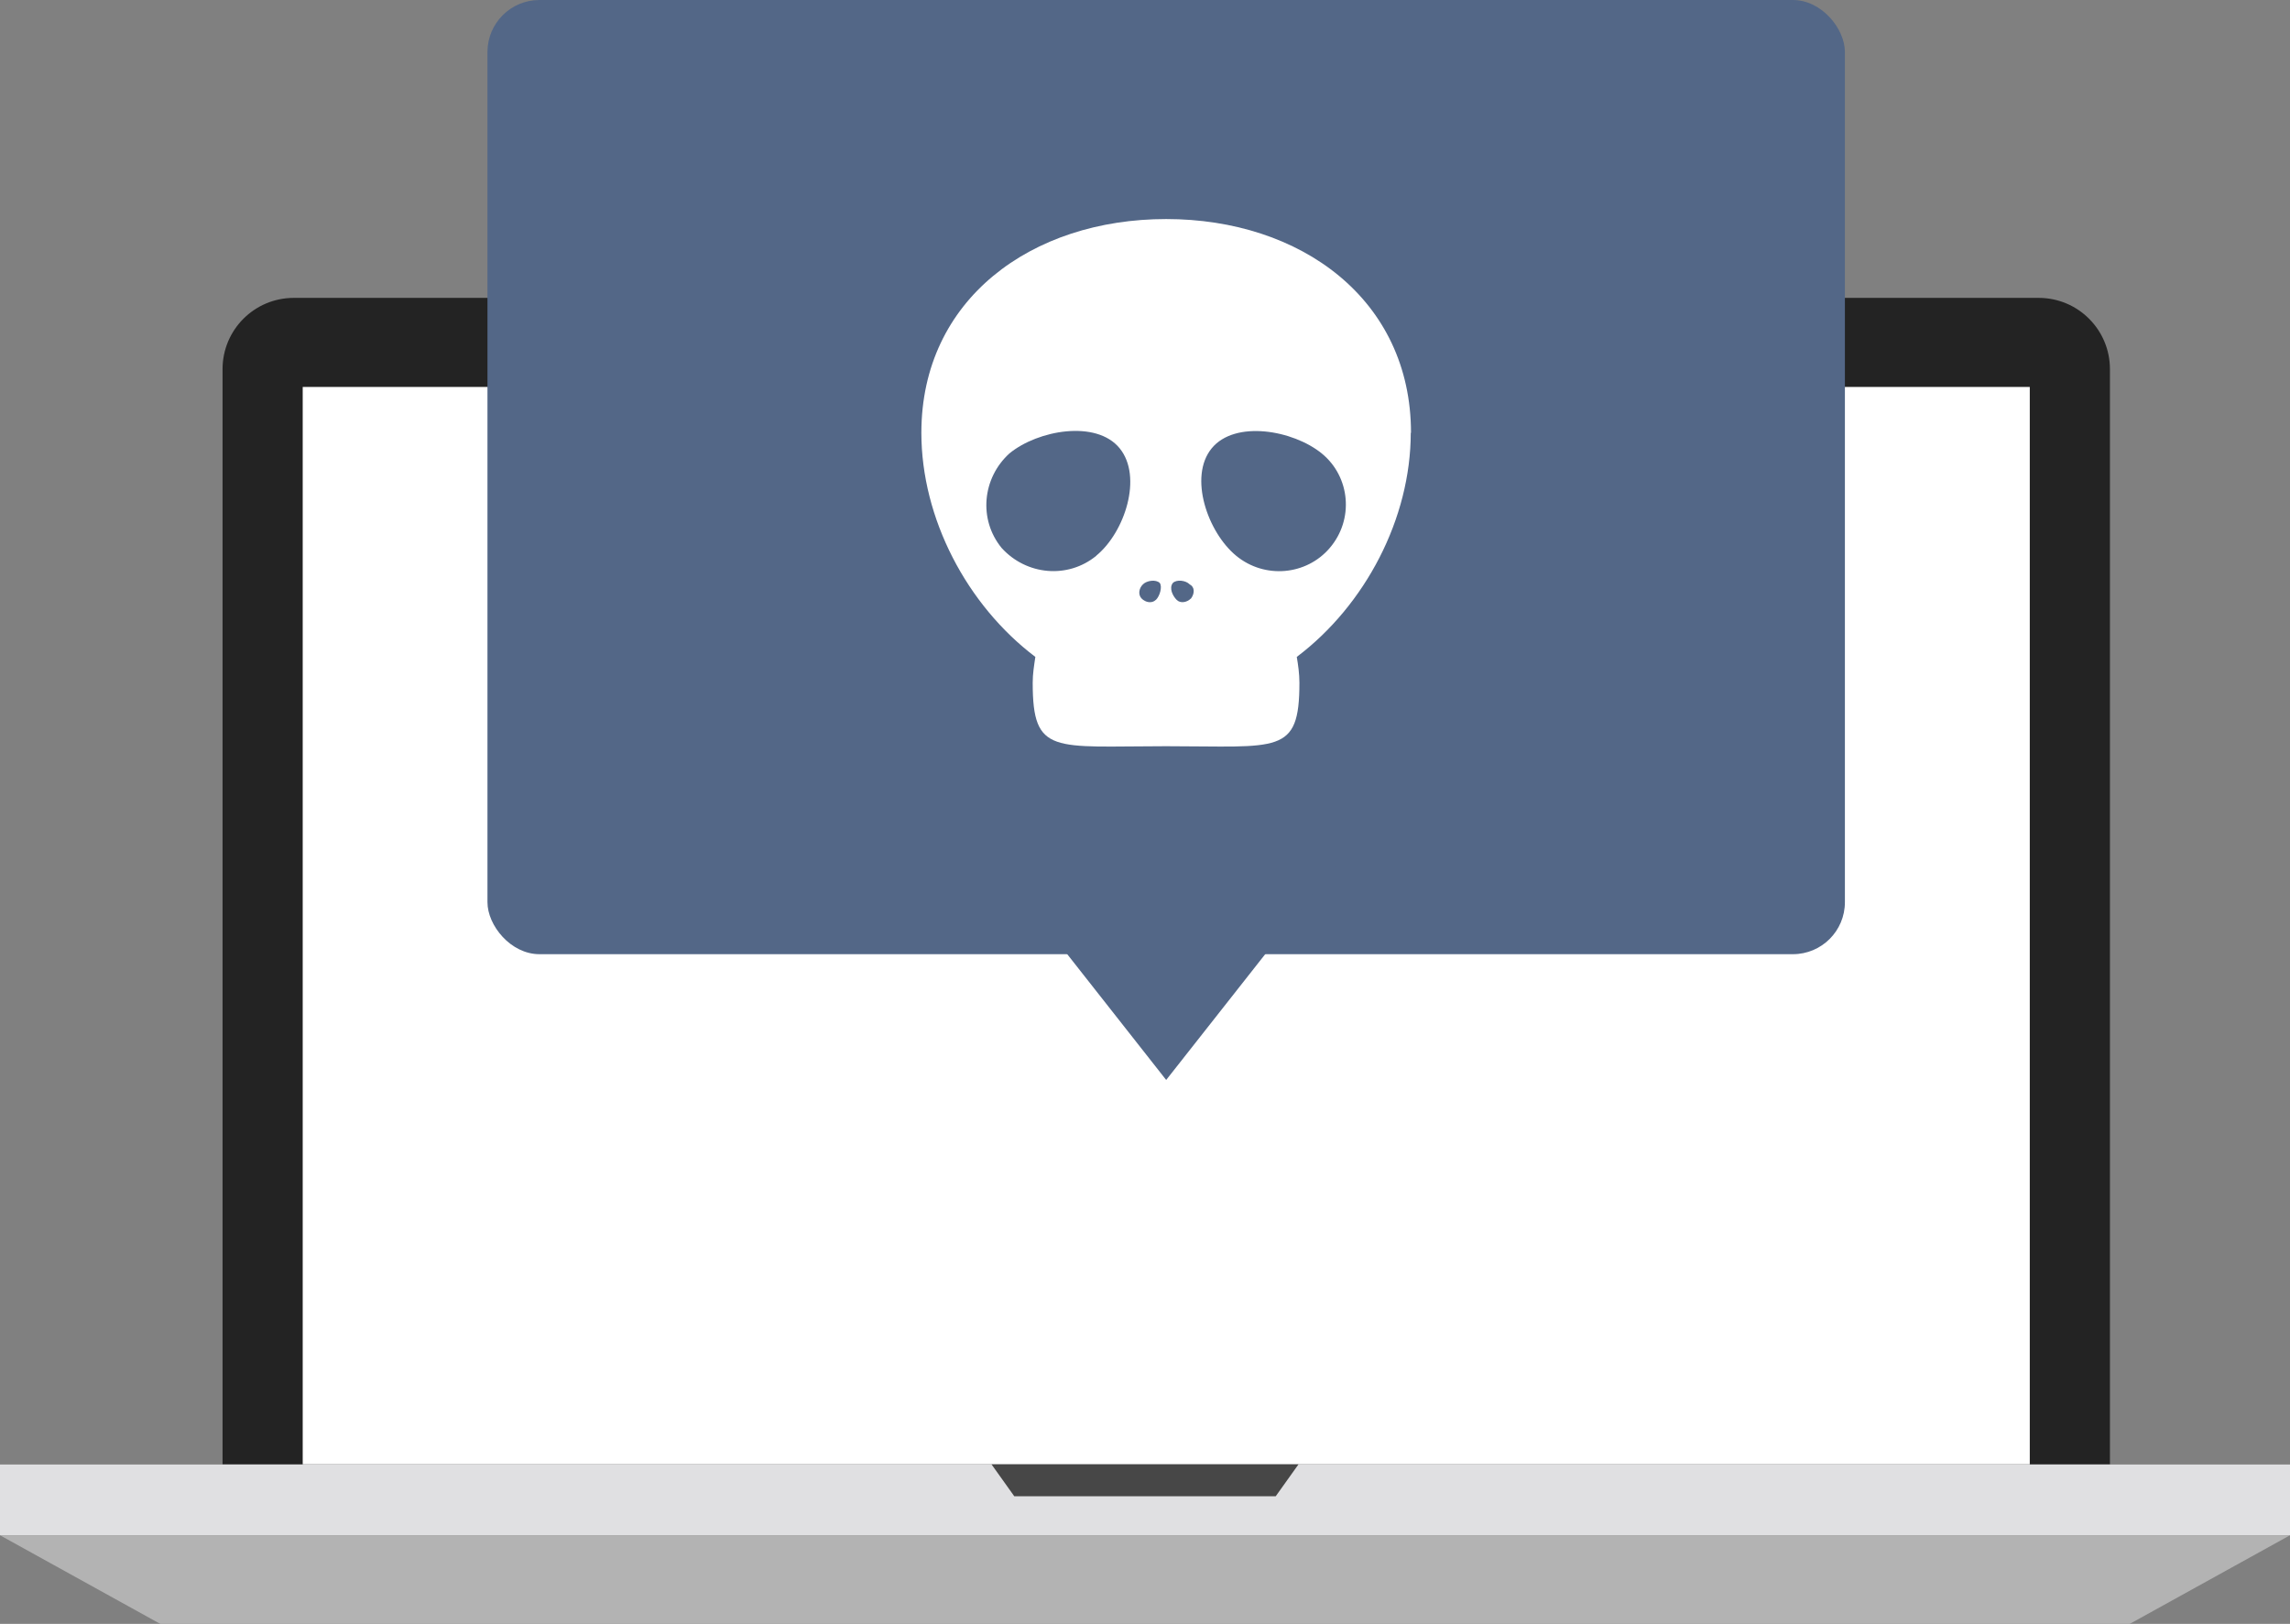 <?xml version="1.0" encoding="UTF-8"?><svg id="_レイヤー_2" xmlns="http://www.w3.org/2000/svg" width="190.26" height="134.92" viewBox="0 0 190.26 134.92"><rect x="0" y="0" width="190.26" height="134.92" fill="#808080" stroke="none"/><defs><style>.cls-1{fill:#474747;}.cls-1,.cls-2,.cls-3,.cls-4,.cls-5,.cls-6{stroke-width:0px;}.cls-2{fill:#536787;}.cls-3{fill:#232323;}.cls-4{fill:#e0e0e2;}.cls-5{fill:#b3b3b3;}.cls-6{fill:#fff;}</style></defs><g id="_レイヤー_1-2"><path class="cls-3" d="m175.3,121.67H18.49V30.67c0-3.27,2.65-5.92,5.92-5.92h144.97c3.27,0,5.92,2.65,5.92,5.92v91Z"/><rect class="cls-6" x="25.15" y="32.15" width="143.49" height="89.52"/><rect class="cls-4" y="121.68" width="190.26" height="5.88"/><polygon class="cls-5" points="176.95 134.92 13.31 134.92 0 127.56 190.26 127.56 176.95 134.92"/><polygon class="cls-1" points="105.99 124.32 84.27 124.32 82.38 121.67 107.88 121.67 105.99 124.32"/><rect class="cls-2" x="40.5" width="112.78" height="79.28" rx="4.32" ry="4.32"/><polygon class="cls-2" points="96.89 89.73 111.03 71.77 82.76 71.77 96.89 89.73"/><path class="cls-6" d="m117.23,35.96c0-11.08-9.15-17.76-20.34-17.76s-20.34,6.67-20.34,17.76c0,7.1,3.77,14.31,9.47,18.62-.11.75-.22,1.4-.22,2.15,0,6.03,1.72,5.27,11.08,5.27s11.08.75,11.08-5.27c0-.75-.11-1.51-.22-2.15,5.7-4.3,9.47-11.51,9.47-18.62Zm-26.15,10.22c-2.37,1.94-5.81,1.61-7.86-.65-1.94-2.37-1.61-5.81.65-7.86,2.37-1.94,7.21-2.8,9.15-.43s.43,6.99-1.94,8.93Zm4.95,3.66c-.32.32-.86.22-1.18-.11s-.22-.86.11-1.18c.32-.32,1.08-.43,1.4-.11.22.32,0,1.08-.32,1.4Zm2.91-.11c-.32.32-.86.43-1.18.11-.32-.32-.65-.97-.32-1.4.32-.32,1.08-.22,1.4.11.43.22.43.75.11,1.18Zm3.77-3.55c-2.37-1.94-3.98-6.56-2.04-8.93,1.94-2.37,6.78-1.51,9.15.43,2.37,1.94,2.69,5.49.65,7.86-1.94,2.26-5.38,2.58-7.75.65Z"/></g></svg>